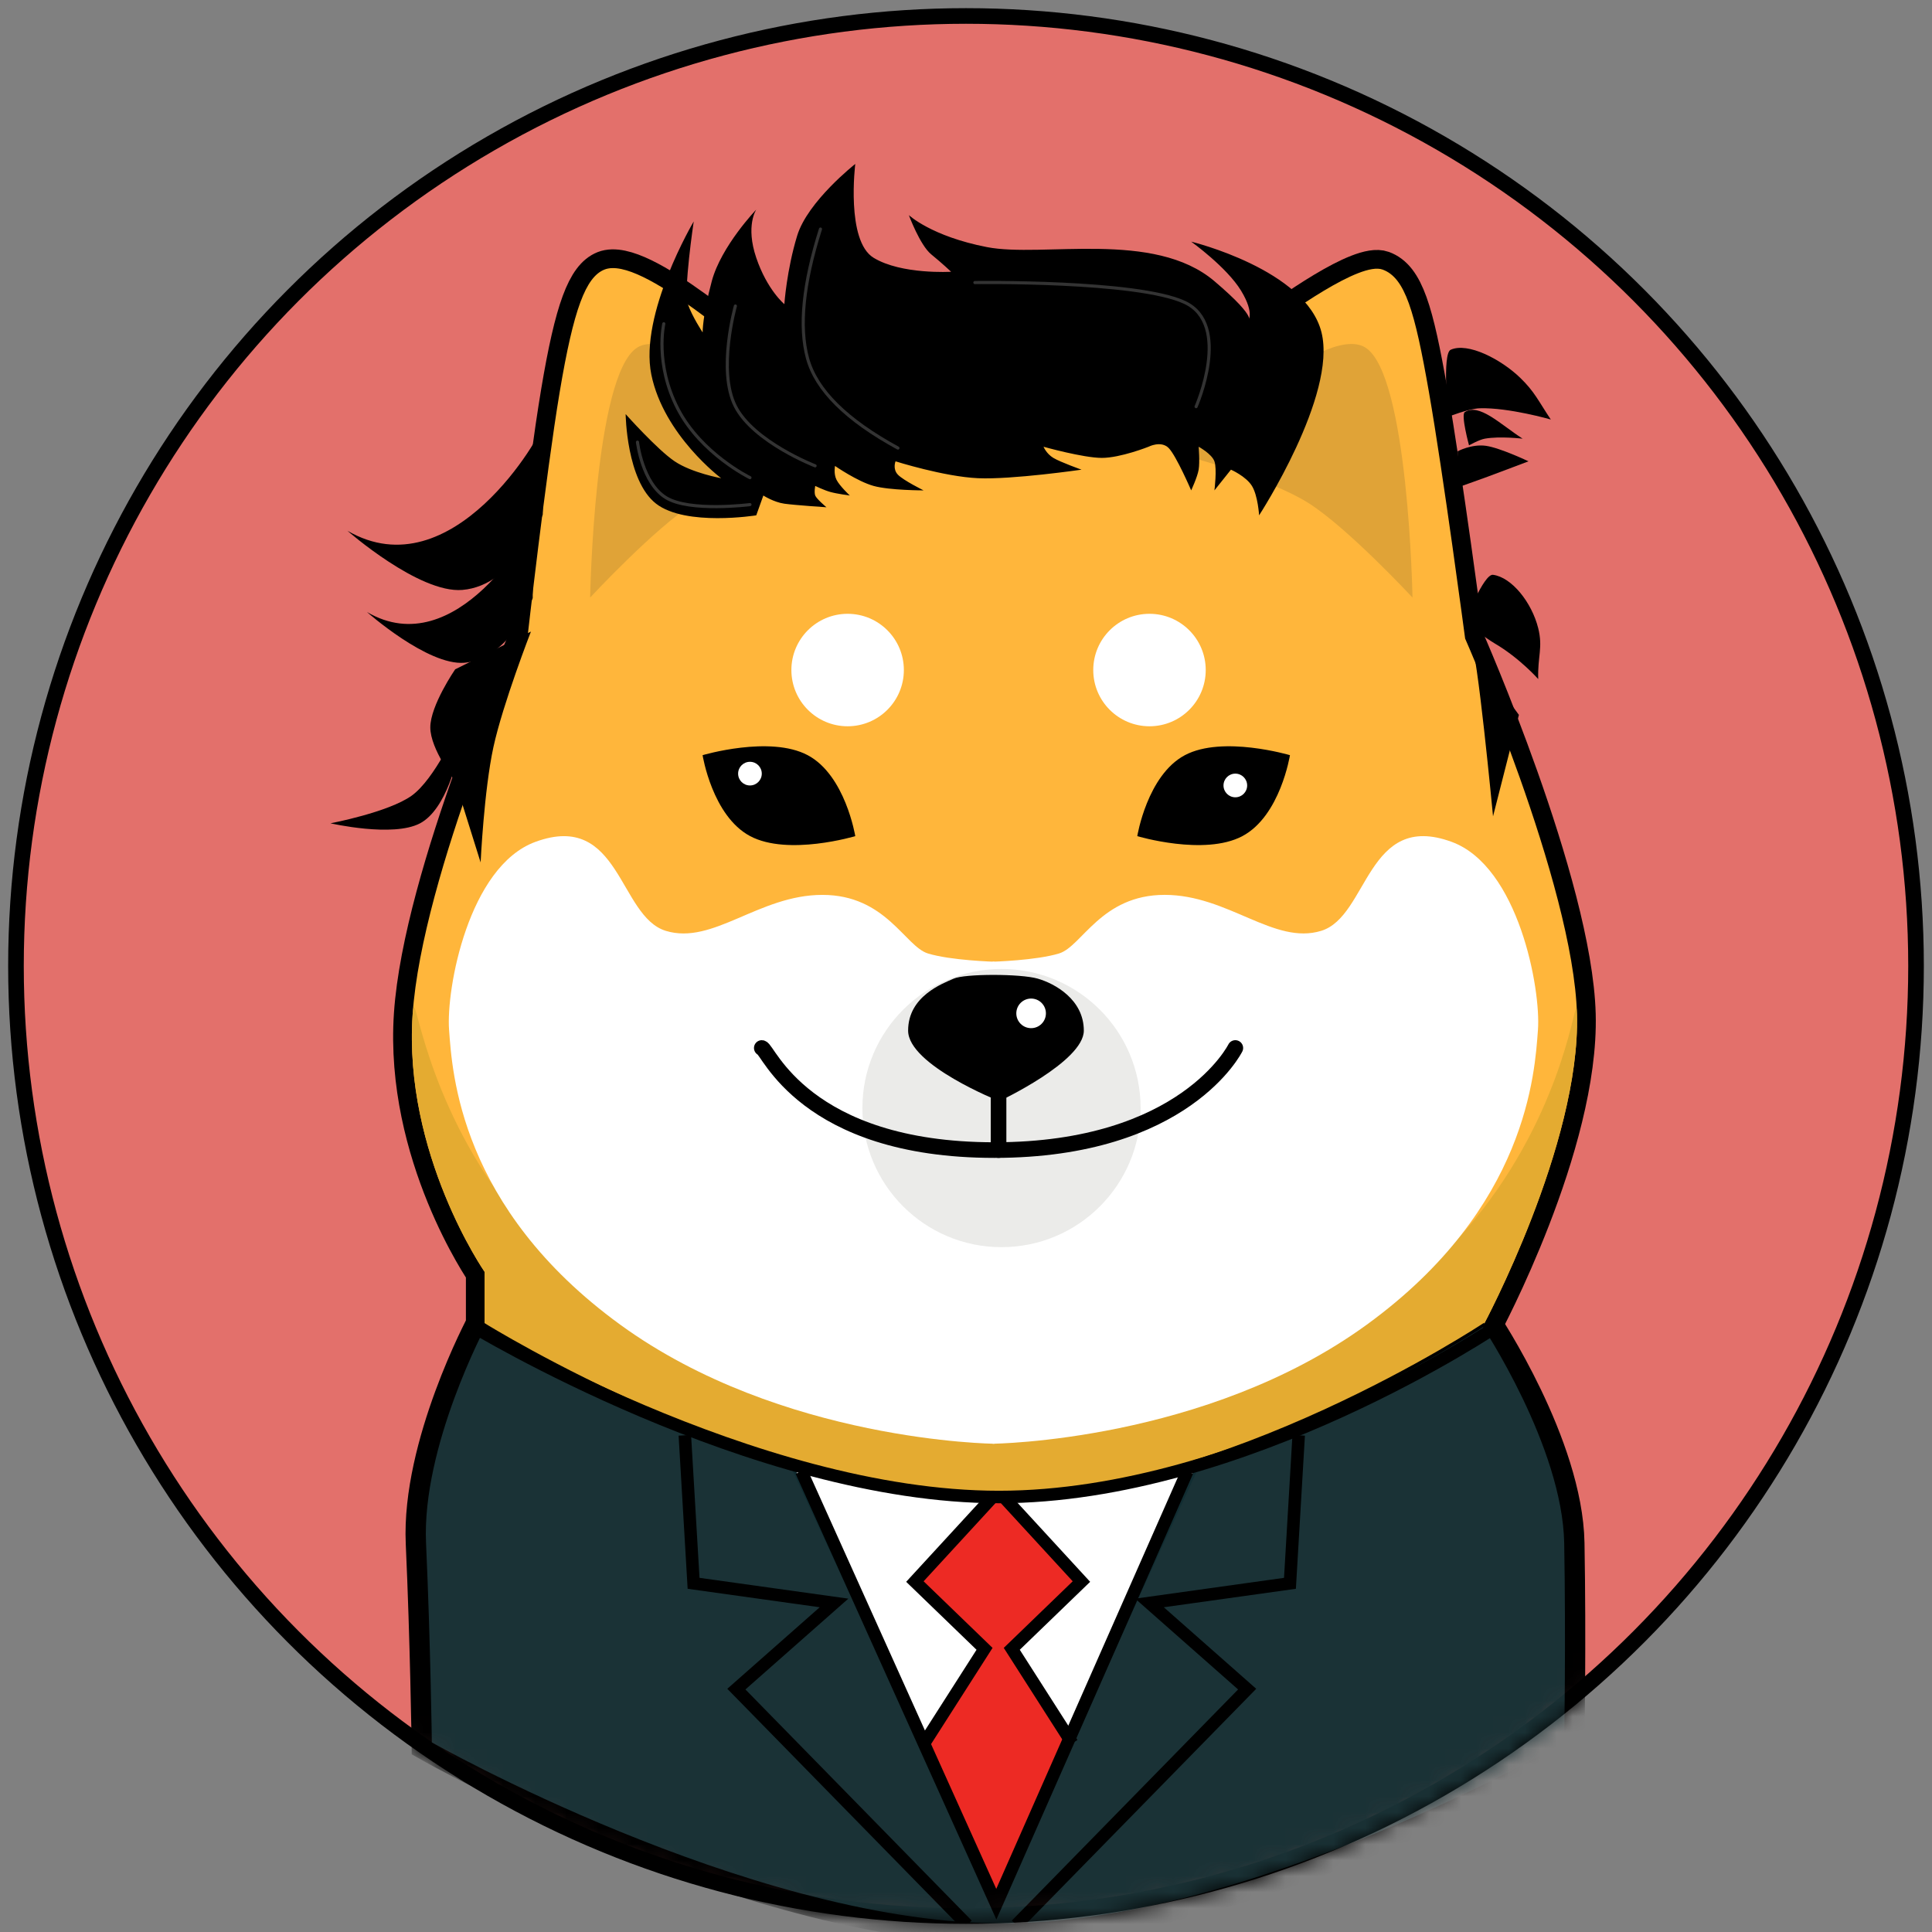 <svg width="121" height="121" viewBox="0 0 121 121" fill="none" xmlns="http://www.w3.org/2000/svg">
<rect x="0" y="0" width="121" height="121" fill="#808080" stroke="none"/>
<circle cx="60.5" cy="60.5" r="59.5" fill="#E3706B" stroke="black" stroke-width="0.978"/>
<mask id="mask0" mask-type="alpha" maskUnits="userSpaceOnUse" x="0" y="0" width="121" height="121">
<circle cx="60.5" cy="60.5" r="59.5" fill="white" stroke="white" stroke-width="0.978"/>
</mask>
<g mask="url(#mask0)">
<path fill-rule="evenodd" clip-rule="evenodd" d="M30.353 82.985C30.353 82.985 26.309 90.55 26.585 96.649C26.861 102.748 26.95 109.184 26.95 109.184C26.95 109.184 46.689 120.373 62.399 120.557C78.109 120.741 98.063 109.184 98.063 109.184C98.063 109.184 98.171 102.748 98.063 96.649C97.954 90.55 92.91 82.985 92.91 82.985C92.91 82.985 76.626 93.756 62.168 93.756C47.71 93.756 30.353 82.985 30.353 82.985Z" fill="black" stroke="black" stroke-width="2.347"/>
<path fill-rule="evenodd" clip-rule="evenodd" d="M69.828 27.695C69.828 27.695 64.832 27.176 62.262 27.176C59.692 27.176 54.815 27.695 54.815 27.695C54.815 27.695 53.073 26.826 52.212 26.236C51.35 25.645 49.741 24.214 49.741 24.214C49.741 24.214 45.646 20.91 43.462 19.339C41.278 17.768 39.023 16.419 37.857 16.883C36.691 17.348 35.926 19.337 35.051 24.565C34.178 29.793 33.027 39.995 33.027 39.995C33.027 39.995 26.434 54.764 25.843 63.528C25.252 72.291 30.353 79.659 30.353 79.659V82.985C30.353 82.985 46 93.756 62.262 93.756C78.524 93.756 92.91 82.985 92.91 82.985C92.91 82.985 98.983 71.683 98.765 63.528C98.547 55.373 91.761 39.995 91.761 39.995C91.761 39.995 90.39 29.677 89.495 24.565C88.601 19.454 87.999 17.4 86.592 16.883C85.185 16.367 80.714 19.607 78.895 20.938C77.076 22.269 74.741 24.214 74.741 24.214C74.741 24.214 73.245 25.596 72.343 26.236C71.441 26.875 69.828 27.695 69.828 27.695Z" fill="black" stroke="black" stroke-width="2.347"/>
<path fill-rule="evenodd" clip-rule="evenodd" d="M69.828 27.695C69.828 27.695 64.832 27.176 62.262 27.176C59.692 27.176 54.815 27.695 54.815 27.695C54.815 27.695 53.073 26.826 52.212 26.236C51.35 25.645 49.741 24.214 49.741 24.214C49.741 24.214 45.646 20.91 43.462 19.339C41.278 17.768 39.023 16.419 37.857 16.883C36.691 17.348 35.926 19.337 35.051 24.565C34.178 29.793 33.027 39.995 33.027 39.995C33.027 39.995 26.434 54.764 25.843 63.528C25.252 72.291 30.353 79.659 30.353 79.659V82.985C30.353 82.985 46 93.756 62.262 93.756C78.524 93.756 92.91 82.985 92.91 82.985C92.91 82.985 98.983 71.683 98.765 63.528C98.547 55.373 91.761 39.995 91.761 39.995C91.761 39.995 90.39 29.677 89.495 24.565C88.601 19.454 87.999 17.4 86.592 16.883C85.185 16.367 80.714 19.607 78.895 20.938C77.076 22.269 74.741 24.214 74.741 24.214C74.741 24.214 73.245 25.596 72.343 26.236C71.441 26.875 69.828 27.695 69.828 27.695Z" fill="#FFB63B"/>
<path fill-rule="evenodd" clip-rule="evenodd" d="M25.843 63.528C25.252 72.291 30.353 79.659 30.353 79.659V82.985C30.353 82.985 46 93.756 62.262 93.756C78.524 93.756 92.91 82.985 92.91 82.985C92.91 82.985 98.983 71.683 98.765 63.528C98.656 59.456 97.757 88.531 62.277 88.371C26.797 88.21 26.139 59.14 25.843 63.528Z" fill="#E4AB31"/>
<path fill-rule="evenodd" clip-rule="evenodd" d="M71.227 52.367C71.227 52.367 71.845 48.549 74.208 47.296C76.57 46.042 80.789 47.296 80.789 47.296C80.789 47.296 80.186 51.106 77.808 52.367C75.431 53.628 71.227 52.367 71.227 52.367Z" fill="black"/>
<path fill-rule="evenodd" clip-rule="evenodd" d="M53.565 52.367C53.565 52.367 52.947 48.549 50.584 47.296C48.221 46.042 44.003 47.296 44.003 47.296C44.003 47.296 44.606 51.106 46.983 52.367C49.361 53.628 53.565 52.367 53.565 52.367Z" fill="black"/>
<circle cx="71.992" cy="41.964" r="3.522" fill="white"/>
<circle cx="53.086" cy="41.964" r="3.522" fill="white"/>
<path fill-rule="evenodd" clip-rule="evenodd" d="M62.278 60.232C62.278 60.232 59.557 60.156 58.118 59.716C56.679 59.275 55.486 56.046 51.504 56.046C47.523 56.046 44.651 59.206 41.697 58.298C38.744 57.39 38.848 50.777 33.533 52.725C29.351 54.257 27.929 61.929 28.126 64.518C28.322 67.107 28.758 75.633 38.848 82.966C48.937 90.299 62.278 90.421 62.278 90.421V60.232Z" fill="white"/>
<path fill-rule="evenodd" clip-rule="evenodd" d="M62.168 60.231C62.168 60.231 64.889 60.155 66.328 59.715C67.767 59.274 68.96 56.045 72.942 56.045C76.923 56.045 79.795 59.205 82.748 58.297C85.702 57.389 85.598 50.776 90.913 52.724C95.095 54.255 96.516 61.928 96.32 64.517C96.124 67.106 95.687 75.632 85.598 82.965C75.509 90.297 62.168 90.42 62.168 90.42V60.231Z" fill="white"/>
<circle opacity="0.398" cx="62.724" cy="69.397" r="8.712" fill="#CBCBC8"/>
<path fill-rule="evenodd" clip-rule="evenodd" d="M74.208 28.53C74.208 28.53 82.819 20.068 85.517 21.769C88.214 23.47 88.464 37.425 88.464 37.425C88.464 37.425 84.411 33.058 81.937 31.498C79.463 29.938 74.208 28.53 74.208 28.53Z" fill="#E0A337"/>
<path fill-rule="evenodd" clip-rule="evenodd" d="M51.216 28.53C51.216 28.53 42.604 20.068 39.907 21.769C37.209 23.47 36.96 37.425 36.96 37.425C36.96 37.425 41.013 33.058 43.487 31.498C45.96 29.938 51.216 28.53 51.216 28.53Z" fill="#E0A337"/>
<circle cx="77.368" cy="49.193" r="0.741" fill="white"/>
<circle cx="46.969" cy="48.452" r="0.741" fill="white"/>
<path fill-rule="evenodd" clip-rule="evenodd" d="M59.729 61.291C60.427 60.98 63.91 60.98 64.992 61.291C66.074 61.601 67.879 62.607 67.879 64.546C67.879 66.485 62.583 68.965 62.583 68.965C62.583 68.965 56.875 66.705 56.875 64.546C56.875 62.388 59.031 61.601 59.729 61.291Z" fill="black"/>
<circle cx="64.578" cy="63.466" r="0.927" fill="white"/>
<path d="M47.71 65.635C48.087 65.635 50.347 72.029 62.277 72.029C74.208 72.029 77.368 65.635 77.368 65.635" stroke="black" stroke-width="0.978" stroke-linecap="round"/>
<path d="M62.539 67.334V72.029" stroke="black" stroke-width="0.978" stroke-linecap="round"/>
<path fill-rule="evenodd" clip-rule="evenodd" d="M78.857 32.275C78.857 32.275 83.743 24.759 82.765 20.818C81.787 16.877 74.603 15.134 74.603 15.134C74.603 15.134 76.827 16.728 77.727 18.205C78.628 19.682 78.138 20.156 78.138 20.156C78.138 20.156 78.975 20.088 76.059 17.611C72.265 14.386 65.304 16.155 61.813 15.476C58.322 14.797 56.921 13.472 56.921 13.472C56.921 13.472 57.616 15.354 58.322 15.93C59.028 16.506 59.567 17.02 59.567 17.02C59.567 17.02 56.463 17.209 54.715 16.146C52.966 15.083 53.565 10.268 53.565 10.268C53.565 10.268 50.586 12.605 49.928 14.757C49.269 16.909 49.124 19.049 49.124 19.049C49.124 19.049 48.049 18.163 47.364 16.146C46.679 14.129 47.364 13.126 47.364 13.126C47.364 13.126 45.166 15.415 44.578 17.611C43.99 19.808 44.006 20.818 44.006 20.818C44.006 20.818 43.363 19.848 43.079 19.049C42.795 18.25 43.447 13.87 43.447 13.87C43.447 13.87 40.017 19.668 40.793 23.462C41.569 27.256 45.166 29.95 45.166 29.95C45.166 29.95 43.341 29.622 42.254 28.893C41.166 28.163 39.184 25.936 39.184 25.936C39.184 25.936 39.23 30.104 41.091 31.546C42.952 32.988 47.364 32.275 47.364 32.275L47.808 31.034C47.808 31.034 48.461 31.454 49.124 31.546C49.786 31.639 51.761 31.77 51.761 31.77C51.761 31.77 51.135 31.243 51.057 31.034C50.98 30.825 51.057 30.434 51.057 30.434C51.057 30.434 51.609 30.703 52.012 30.814C52.415 30.926 53.222 31.034 53.222 31.034C53.222 31.034 52.581 30.429 52.39 30.048C52.2 29.666 52.296 29.182 52.296 29.182C52.296 29.182 53.699 30.154 54.715 30.434C55.73 30.714 57.844 30.712 57.844 30.712C57.844 30.712 56.585 30.091 56.237 29.731C55.889 29.37 56.087 28.893 56.087 28.893C56.087 28.893 59.122 29.854 61.255 29.95C63.388 30.045 67.735 29.415 67.735 29.415C67.735 29.415 66.412 28.944 65.97 28.678C65.529 28.412 65.356 27.98 65.356 27.98C65.356 27.98 67.845 28.678 69.009 28.678C70.174 28.678 71.93 27.98 71.93 27.98C71.93 27.98 72.717 27.573 73.196 28.062C73.674 28.552 74.603 30.712 74.603 30.712C74.603 30.712 74.99 29.886 75.071 29.415C75.151 28.944 75.071 27.98 75.071 27.98C75.071 27.98 75.89 28.423 76.059 28.893C76.229 29.362 76.059 30.712 76.059 30.712L77.094 29.415C77.094 29.415 78.034 29.827 78.409 30.434C78.783 31.041 78.857 32.275 78.857 32.275Z" fill="black"/>
<path opacity="0.2" d="M51.386 14.346C50.305 17.764 50.035 20.463 50.576 22.444C51.117 24.425 53.004 26.298 56.237 28.062" stroke="white" stroke-width="0.196" stroke-linecap="round"/>
<path opacity="0.2" d="M61.056 17.696C61.056 17.696 71.222 17.549 74.195 18.938C77.168 20.328 74.911 25.467 74.911 25.467" stroke="white" stroke-width="0.196" stroke-linecap="round"/>
<path opacity="0.2" d="M46.057 19.165C46.057 19.165 44.915 23.211 46.057 25.447C47.198 27.684 51.047 29.174 51.047 29.174" stroke="white" stroke-width="0.196" stroke-linecap="round"/>
<path opacity="0.2" d="M41.573 20.277C41.573 20.277 40.993 22.773 42.451 25.599C43.909 28.426 46.969 29.916 46.969 29.916" stroke="white" stroke-width="0.196" stroke-linecap="round"/>
<path opacity="0.2" d="M39.925 27.691C39.925 27.691 40.217 30.248 41.706 31.167C43.194 32.086 46.969 31.603 46.969 31.603" stroke="white" stroke-width="0.196" stroke-linecap="round"/>
<path fill-rule="evenodd" clip-rule="evenodd" d="M92.004 27.893C92.004 27.893 91.481 25.97 91.74 25.808C92.65 25.237 93.934 26.55 95.361 27.474C95.361 27.474 93.929 27.305 92.991 27.474C92.631 27.538 92.004 27.893 92.004 27.893Z" fill="black"/>
<path fill-rule="evenodd" clip-rule="evenodd" d="M90.694 26.105C90.694 26.105 90.314 22.151 90.852 21.907C91.927 21.418 94.005 22.499 95.206 23.658C96.111 24.531 96.338 25.096 97.126 26.274C97.126 26.274 94.491 25.516 92.677 25.57C91.982 25.59 90.694 26.105 90.694 26.105Z" fill="black"/>
<path fill-rule="evenodd" clip-rule="evenodd" d="M91.742 38.96C91.742 38.96 92.923 35.922 93.508 36C94.678 36.155 95.933 37.726 96.338 39.345C96.642 40.565 96.293 41.112 96.338 42.529C96.338 42.529 95.172 41.209 93.605 40.293C93.005 39.943 91.742 38.96 91.742 38.96Z" fill="black"/>
<path fill-rule="evenodd" clip-rule="evenodd" d="M30.353 82.985C30.353 82.985 26.309 90.55 26.585 96.649C26.861 102.748 26.95 109.184 26.95 109.184C26.95 109.184 46.689 120.373 62.399 120.557C78.109 120.741 98.063 109.184 98.063 109.184C98.063 109.184 98.171 102.748 98.063 96.649C97.954 90.55 92.91 82.985 92.91 82.985C92.91 82.985 76.626 93.756 62.168 93.756C47.71 93.756 30.353 82.985 30.353 82.985Z" fill="#1A3236" stroke="black" stroke-width="0.196"/>
<path fill-rule="evenodd" clip-rule="evenodd" d="M62.399 119.259L75.041 91.733C75.041 91.733 66.345 93.756 62.168 93.756C58.315 93.756 49.564 91.733 49.564 91.733L62.399 119.259Z" fill="white" stroke="#112D32" stroke-width="0.196"/>
<path fill-rule="evenodd" clip-rule="evenodd" d="M62.354 93.756L67.779 98.686L62.722 104.109L57.3 99.052L62.354 93.756Z" fill="#ED2A24"/>
<path fill-rule="evenodd" clip-rule="evenodd" d="M62.722 101.882L66.861 109.184L62.399 119.258L57.878 109.184L62.722 101.882Z" fill="#ED2A24"/>
<path fill-rule="evenodd" clip-rule="evenodd" d="M91.292 28.264C91.292 28.264 92.169 27.795 93.062 27.921C93.956 28.048 95.729 28.892 95.729 28.892C95.729 28.892 93.926 29.576 93.168 29.856C92.411 30.135 91.35 30.506 91.35 30.506L91.292 28.264Z" fill="black"/>
<path fill-rule="evenodd" clip-rule="evenodd" d="M33.364 32.655C33.364 33.091 28.577 41.607 22.984 38.331C22.984 38.331 26.788 41.701 29.089 41.508C31.922 41.269 33.364 37.458 33.364 37.458C33.364 37.458 33.364 32.218 33.364 32.655Z" fill="black"/>
<path fill-rule="evenodd" clip-rule="evenodd" d="M33.994 26.619C33.994 27.128 28.352 37.063 21.76 33.242C21.76 33.242 26.244 37.173 28.955 36.947C32.294 36.669 33.994 32.223 33.994 32.223C33.994 32.223 33.994 26.109 33.994 26.619Z" fill="black"/>
<path fill-rule="evenodd" clip-rule="evenodd" d="M33.252 39.555C33.252 39.555 31.494 44.075 30.904 46.784C30.314 49.492 30.101 54.013 30.101 54.013L28.508 48.928C28.508 48.928 26.95 46.931 26.95 45.556C26.95 44.182 28.508 41.919 28.508 41.919L33.252 39.555Z" fill="black"/>
<path fill-rule="evenodd" clip-rule="evenodd" d="M28.665 45.559C28.665 45.559 27.233 48.792 25.782 49.833C24.331 50.873 20.699 51.563 20.699 51.563C20.699 51.563 24.616 52.461 26.309 51.563C28.002 50.665 28.665 47.339 28.665 47.339V45.559Z" fill="black"/>
<path fill-rule="evenodd" clip-rule="evenodd" d="M92.12 40.296C92.491 40.406 93.508 51.127 93.508 51.127L95.128 44.773C95.128 44.773 91.749 40.186 92.12 40.296Z" fill="black"/>
<path d="M81.336 89.891L80.789 99.162L71.992 100.392L78.109 105.789L63.651 120.557" stroke="black" stroke-width="0.782"/>
<path d="M42.891 89.891L43.438 99.162L52.235 100.392L46.118 105.789L60.576 120.557" stroke="black" stroke-width="0.782"/>
<path d="M29.457 82.985C29.457 82.985 47.155 93.756 62.56 93.756C77.966 93.756 93.865 82.985 93.865 82.985" stroke="black" stroke-width="0.782"/>
<path d="M74.36 92.15L62.399 119.259L50.19 92.15" stroke="black" stroke-width="0.782"/>
<path d="M62.168 93.756L57.299 99.052L61.661 103.265L57.878 109.184" stroke="black" stroke-width="0.782"/>
<path d="M62.86 93.756L67.729 99.052L63.367 103.265L67.15 109.184" stroke="black" stroke-width="0.782"/>
</g>
</svg>

